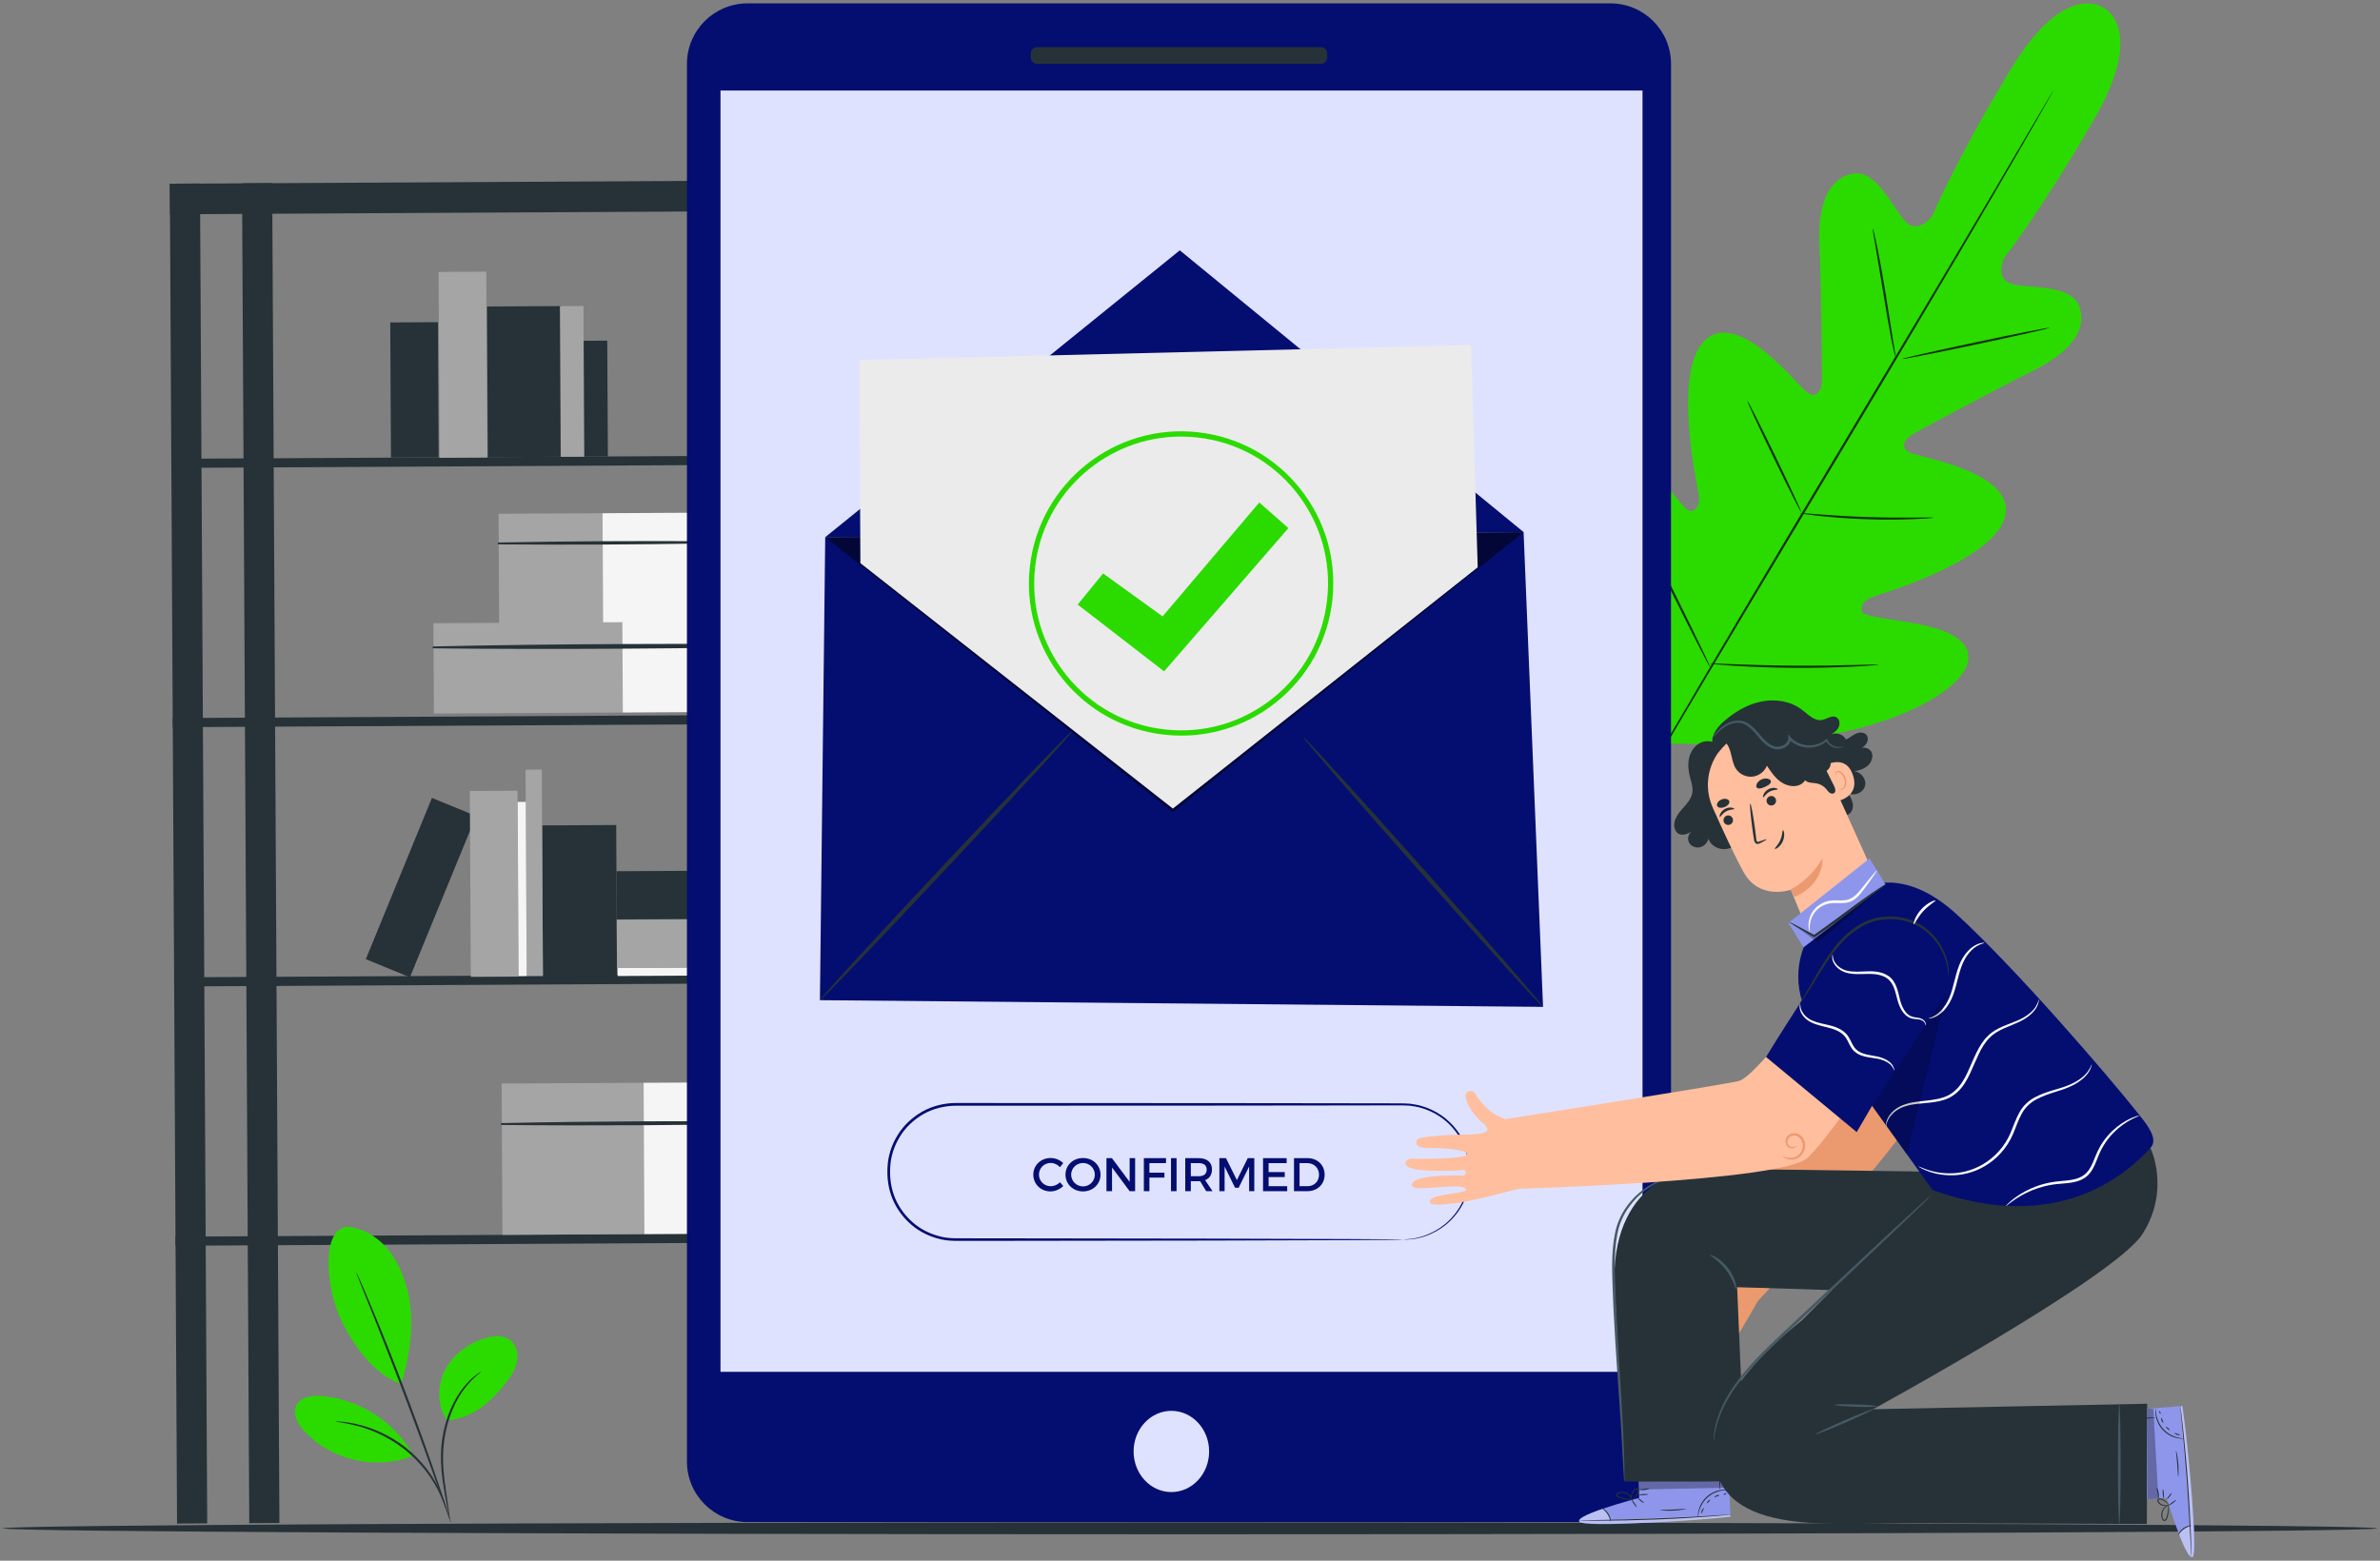<svg width="401" height="263" viewBox="0 0 401 263" fill="none" xmlns="http://www.w3.org/2000/svg">
<rect x="0" y="0" width="401" height="263" fill="#808080" stroke="none"/>
<path d="M354.401 1.313C354.401 1.313 347.996 -3.612 338.653 11.882C329.311 27.376 325.544 36.428 325.544 36.428C325.544 36.428 323.138 39.642 320.981 37.275C318.824 34.908 316.101 28.435 312.087 29.279C307.924 30.154 306.256 34.611 306.556 41.357C306.857 48.102 306.972 62.905 306.978 64.244C306.983 65.558 306.097 67.43 304.369 66.053C302.642 64.676 293.02 52.29 287.416 57.208C281.812 62.124 285.737 80.779 286.127 82.826C286.517 84.874 286.063 85.704 285.073 86.133C284.082 86.562 281.241 82.094 278.361 78.684C275.48 75.273 271.542 71.823 268.546 74.931C265.55 78.039 263.689 91.693 275.153 114.905L281.169 125.312L293.242 125.503C319.105 124.338 330.164 116.115 331.439 111.991C332.715 107.867 327.792 106.084 323.415 105.207C319.037 104.331 313.753 104 313.65 102.925C313.548 101.85 314.056 101.052 316.037 100.405C318.018 99.758 336.25 94.189 337.851 86.908C339.452 79.627 323.961 77.18 321.92 76.332C319.88 75.483 321.092 73.803 322.245 73.173C323.42 72.532 336.44 65.487 342.493 62.493C348.545 59.501 351.643 55.887 350.4 51.82C349.201 47.897 342.218 48.637 339.103 47.891C335.989 47.145 337.642 43.485 337.642 43.485C337.642 43.485 343.751 35.817 352.81 20.156C361.869 4.495 354.262 1.218 354.262 1.218" fill="#2BDB00"/>
<path d="M346.009 15.175C346.009 15.175 345.956 15.292 345.836 15.512C345.707 15.744 345.527 16.067 345.294 16.484C344.803 17.349 344.093 18.6 343.181 20.205C341.342 23.433 338.647 28.086 335.296 33.822C328.598 45.298 319.212 61.073 308.79 78.461C298.364 95.855 288.942 111.609 282.187 123.049C278.821 128.763 276.094 133.392 274.2 136.605C273.263 138.194 272.531 139.434 272.026 140.289C271.781 140.698 271.59 141.015 271.453 141.243C271.322 141.457 271.246 141.561 271.246 141.561C271.246 141.561 271.299 141.443 271.419 141.223C271.548 140.991 271.729 140.668 271.961 140.251C272.452 139.387 273.163 138.137 274.075 136.532C275.914 133.304 278.608 128.652 281.959 122.915C288.658 111.439 298.045 95.663 308.471 78.269C318.893 60.88 328.314 45.129 335.07 33.688C338.436 27.974 341.162 23.346 343.057 20.131C343.995 18.541 344.726 17.303 345.232 16.446C345.477 16.037 345.668 15.72 345.805 15.493C345.933 15.279 346.009 15.175 346.009 15.175Z" fill="#0F3207"/>
<path d="M315.531 38.487C315.557 38.482 315.642 38.78 315.775 39.322C315.911 39.865 316.084 40.654 316.289 41.631C316.696 43.588 317.188 46.303 317.678 49.309C318.149 52.276 318.575 54.959 318.902 57.01C319.054 57.935 319.183 58.714 319.287 59.341C319.38 59.89 319.42 60.198 319.395 60.203C319.37 60.208 319.282 59.912 319.144 59.37C319.009 58.827 318.835 58.037 318.641 57.057C318.254 55.096 317.797 52.376 317.308 49.37C316.816 46.408 316.37 43.729 316.03 41.68C315.872 40.757 315.739 39.977 315.632 39.351C315.544 38.8 315.506 38.493 315.531 38.487Z" fill="#0F3207"/>
<path d="M320.482 60.496C320.461 60.395 326.015 59.133 332.886 57.678C339.759 56.223 345.348 55.126 345.369 55.226C345.39 55.327 339.837 56.589 332.964 58.044C326.092 59.498 320.504 60.596 320.482 60.496Z" fill="#0F3207"/>
<path d="M303.272 86.481C303.274 86.456 303.59 86.464 304.16 86.503C304.805 86.552 305.61 86.612 306.566 86.683C308.596 86.833 311.403 87.026 314.506 87.127C317.611 87.235 320.423 87.235 322.459 87.218C323.418 87.211 324.225 87.206 324.871 87.2C325.441 87.2 325.758 87.211 325.759 87.237C325.76 87.262 325.446 87.3 324.878 87.345C324.309 87.39 323.485 87.442 322.466 87.481C320.428 87.565 317.607 87.608 314.494 87.5C311.382 87.399 308.571 87.162 306.542 86.946C305.528 86.834 304.709 86.733 304.145 86.647C303.579 86.564 303.269 86.506 303.272 86.481Z" fill="#0F3207"/>
<path d="M294.41 67.56C294.433 67.549 294.582 67.801 294.831 68.265C295.109 68.804 295.452 69.466 295.856 70.246C296.707 71.927 297.858 74.258 299.11 76.844C300.362 79.43 301.476 81.782 302.265 83.491C302.627 84.292 302.933 84.971 303.183 85.524C303.393 86.007 303.497 86.281 303.474 86.292C303.451 86.303 303.302 86.052 303.053 85.588C302.774 85.049 302.431 84.387 302.028 83.607C301.177 81.927 300.025 79.594 298.773 77.007C297.522 74.421 296.408 72.07 295.618 70.361C295.256 69.559 294.949 68.88 294.699 68.327C294.491 67.844 294.386 67.571 294.41 67.56Z" fill="#0F3207"/>
<path d="M276.303 88.569C276.326 88.558 276.514 88.881 276.833 89.476C277.178 90.136 277.622 90.988 278.156 92.01C279.258 94.157 280.758 97.135 282.393 100.434C284.029 103.734 285.491 106.731 286.533 108.908C287.024 109.952 287.433 110.821 287.749 111.496C288.029 112.11 288.172 112.455 288.149 112.467C288.126 112.478 287.939 112.155 287.619 111.56C287.275 110.9 286.83 110.048 286.296 109.026C285.194 106.878 283.695 103.901 282.058 100.6C280.423 97.301 278.961 94.305 277.919 92.128C277.429 91.084 277.02 90.215 276.703 89.54C276.424 88.926 276.28 88.581 276.303 88.569Z" fill="#0F3207"/>
<path d="M288.025 111.815C288.027 111.79 288.427 111.791 289.15 111.815C289.939 111.846 290.969 111.886 292.209 111.934C294.791 112.031 298.358 112.151 302.299 112.173C306.242 112.201 309.81 112.132 312.393 112.064C313.634 112.032 314.663 112.005 315.452 111.986C316.175 111.97 316.575 111.974 316.577 111.999C316.579 112.025 316.18 112.071 315.46 112.131C314.739 112.191 313.695 112.262 312.403 112.328C309.82 112.463 306.245 112.574 302.295 112.547C298.347 112.526 294.776 112.363 292.194 112.198C290.904 112.112 289.86 112.033 289.141 111.961C288.421 111.891 288.024 111.841 288.025 111.815Z" fill="#0F3207"/>
<path d="M33.693 30.93L28.613 30.957L29.832 256.747L34.912 256.719L33.693 30.93Z" fill="#263238"/>
<path d="M45.857 30.864L40.777 30.891L41.997 256.681L47.076 256.654L45.857 30.864Z" fill="#263238"/>
<path d="M152.135 30.29L147.056 30.318L148.275 256.107L153.354 256.08L152.135 30.29Z" fill="#263238"/>
<path d="M164.288 30.24L159.209 30.267L160.406 256.057L165.485 256.03L164.288 30.24Z" fill="#263238"/>
<path d="M164.299 30.224L28.613 30.957L28.641 36.11L164.327 35.377L164.299 30.224Z" fill="#263238"/>
<path d="M164.55 76.581L28.864 77.313L28.873 78.852L164.558 78.119L164.55 76.581Z" fill="#263238"/>
<path d="M164.786 120.273L29.101 121.006L29.109 122.545L164.795 121.813L164.786 120.273Z" fill="#263238"/>
<path d="M165.023 163.966L29.337 164.699L29.345 166.238L165.031 165.505L165.023 163.966Z" fill="#263238"/>
<path d="M165.257 207.659L29.571 208.392L29.58 209.93L165.265 209.197L165.257 207.659Z" fill="#263238"/>
<path d="M108.555 182.467L84.519 182.597L84.656 208.094L108.692 207.965L108.555 182.467Z" fill="#A5A5A5"/>
<path d="M132.478 182.338L108.441 182.468L108.579 207.966L132.616 207.836L132.478 182.338Z" fill="#F5F5F5"/>
<path d="M84.542 189.579C100.513 189.737 116.531 189.604 132.501 189.349C132.741 189.345 132.74 188.976 132.499 188.974C116.528 188.89 100.508 188.929 84.541 189.258C84.333 189.263 84.335 189.578 84.542 189.579Z" fill="#263238"/>
<path d="M101.606 86.485L84.001 86.58L84.102 105.255L101.707 105.16L101.606 86.485Z" fill="#A5A5A5"/>
<path d="M119.126 86.39L101.521 86.485L101.622 105.16L119.227 105.065L119.126 86.39Z" fill="#F5F5F5"/>
<path d="M84.018 91.739C95.718 91.835 107.445 91.767 119.144 91.577C119.384 91.574 119.383 91.204 119.142 91.203C107.443 91.139 95.714 91.196 84.016 91.418C83.81 91.422 83.811 91.737 84.018 91.739Z" fill="#263238"/>
<path d="M105.012 104.848L73.026 105.021L73.109 120.24L105.094 120.068L105.012 104.848Z" fill="#A5A5A5"/>
<path d="M136.844 104.676L104.858 104.849L104.941 120.068L136.926 119.896L136.844 104.676Z" fill="#F5F5F5"/>
<path d="M73.039 109.255C94.287 109.495 115.61 109.279 136.857 108.939C137.098 108.936 137.097 108.566 136.856 108.565C115.605 108.453 94.282 108.465 73.037 108.934C72.831 108.938 72.833 109.252 73.039 109.255Z" fill="#263238"/>
<path d="M81.929 45.78L73.894 45.823L74.064 77.15L82.098 77.107L81.929 45.78Z" fill="#A5A5A5"/>
<path d="M73.784 54.293L65.75 54.337L65.873 77.114L73.907 77.07L73.784 54.293Z" fill="#263238"/>
<path d="M94.542 51.581L82.059 51.648L82.196 77.036L94.679 76.968L94.542 51.581Z" fill="#263238"/>
<path d="M98.305 51.571L94.339 51.592L94.473 76.98L98.439 76.959L98.305 51.571Z" fill="#A5A5A5"/>
<path d="M102.314 57.407L98.349 57.428L98.454 76.949L102.42 76.928L102.314 57.407Z" fill="#263238"/>
<path d="M80.21 137.511L72.776 134.462L61.633 161.637L69.066 164.685L80.21 137.511Z" fill="#263238"/>
<path d="M87.19 133.248L79.156 133.291L79.325 164.619L87.36 164.575L87.19 133.248Z" fill="#A5A5A5"/>
<path d="M103.822 139.028L91.339 139.095L91.476 164.483L103.959 164.415L103.822 139.028Z" fill="#263238"/>
<path d="M91.284 129.691L88.553 129.706L88.741 164.499L91.472 164.484L91.284 129.691Z" fill="#A5A5A5"/>
<path d="M88.583 135.127L87.218 135.134L87.376 164.506L88.742 164.498L88.583 135.127Z" fill="#F5F5F5"/>
<path d="M104.067 163.112L104.074 164.478L133.446 164.319L133.439 162.954L104.067 163.112Z" fill="#F5F5F5"/>
<path d="M135.925 154.825L103.908 154.998L103.952 163.12L135.969 162.947L135.925 154.825Z" fill="#A5A5A5"/>
<path d="M129.574 146.677L103.863 146.815L103.907 154.937L129.618 154.798L129.574 146.677Z" fill="#263238"/>
<path d="M400.5 257.554C400.5 258.108 310.95 258.554 200.509 258.554C90.031 258.554 0.5 258.104 0.5 257.554C0.5 257.004 90.031 256.554 200.509 256.554C310.95 256.55 400.5 257 400.5 257.554Z" fill="#263238"/>
<path d="M271.341 256.494H125.947C120.311 256.494 115.741 251.925 115.741 246.289V10.774C115.741 5.137 120.311 0.569 125.947 0.569H271.342C276.978 0.569 281.547 5.138 281.547 10.774V246.289C281.547 251.925 276.978 256.494 271.341 256.494Z" fill="#040E70"/>
<path d="M203.723 244.595C203.723 248.374 200.875 251.438 197.36 251.438C193.847 251.438 190.998 248.374 190.998 244.595C190.998 240.815 193.846 237.752 197.36 237.752C200.874 237.752 203.723 240.815 203.723 244.595Z" fill="#DFE2FF"/>
<path d="M222.538 10.767H174.747C174.155 10.767 173.674 10.287 173.674 9.694V9.014C173.674 8.421 174.155 7.94 174.747 7.94H222.538C223.131 7.94 223.612 8.421 223.612 9.014V9.694C223.612 10.286 223.131 10.767 222.538 10.767Z" fill="#263238"/>
<path d="M276.742 15.255H121.394V231.176H276.742V15.255Z" fill="#DFE2FF"/>
<path d="M236.408 208.893C236.408 208.893 236.603 208.868 236.98 208.841C237.36 208.835 237.916 208.75 238.641 208.623C239.354 208.446 240.243 208.217 241.206 207.731C242.172 207.267 243.235 206.592 244.22 205.603C245.207 204.624 246.137 203.341 246.744 201.756C247.365 200.18 247.638 198.322 247.463 196.347C247.276 194.391 246.555 192.318 245.169 190.559C243.81 188.791 241.793 187.35 239.403 186.688C238.808 186.511 238.189 186.418 237.562 186.331C236.93 186.295 236.292 186.261 235.63 186.275C234.315 186.277 232.972 186.279 231.6 186.282C228.858 186.286 226.005 186.29 223.052 186.295C217.144 186.302 210.832 186.309 204.19 186.316C190.905 186.321 176.301 186.328 160.971 186.334C159.094 186.353 157.231 186.823 155.611 187.728C154.008 188.651 152.603 189.931 151.651 191.496C150.679 193.043 150.091 194.819 149.996 196.62C149.871 198.429 150.124 200.232 150.798 201.875C151.48 203.511 152.563 204.951 153.882 206.082C155.211 207.206 156.801 207.979 158.456 208.374C160.109 208.802 161.837 208.643 163.542 208.675C165.243 208.677 166.925 208.678 168.585 208.68C181.869 208.698 193.831 208.715 203.884 208.729C213.92 208.76 222.046 208.785 227.681 208.802C230.478 208.821 232.656 208.836 234.152 208.846C234.88 208.855 235.439 208.863 235.834 208.869C236.215 208.877 236.408 208.893 236.408 208.893C236.408 208.893 236.214 208.909 235.835 208.917C235.44 208.923 234.881 208.931 234.152 208.94C232.656 208.95 230.481 208.965 227.682 208.984C222.048 209.001 213.921 209.026 203.885 209.057C193.832 209.071 181.869 209.088 168.586 209.106C166.925 209.108 165.244 209.109 163.543 209.111C162.692 209.112 161.838 209.112 160.977 209.113C160.541 209.087 160.099 209.082 159.661 209.034C159.228 208.954 158.782 208.931 158.356 208.804C156.634 208.396 154.978 207.593 153.594 206.425C152.22 205.251 151.093 203.753 150.38 202.05C149.676 200.345 149.413 198.449 149.541 196.593C149.639 194.718 150.251 192.867 151.262 191.254C152.254 189.624 153.714 188.288 155.385 187.328C157.072 186.384 159.016 185.894 160.969 185.874C176.299 185.88 190.903 185.887 204.189 185.892C210.83 185.899 217.142 185.907 223.05 185.913C226.003 185.918 228.857 185.922 231.599 185.926C232.97 185.929 234.313 185.931 235.628 185.933C236.282 185.922 236.943 185.958 237.594 186C238.241 186.091 238.877 186.191 239.49 186.374C241.949 187.066 244.013 188.558 245.399 190.38C246.813 192.191 247.54 194.322 247.717 196.324C247.883 198.33 247.591 200.236 246.946 201.837C246.314 203.447 245.356 204.745 244.344 205.73C243.334 206.726 242.247 207.397 241.263 207.854C240.283 208.334 239.381 208.551 238.659 208.715C237.924 208.829 237.364 208.898 236.982 208.889C236.603 208.9 236.408 208.893 236.408 208.893Z" fill="#040E70"/>
<path d="M179.142 196.003L178.593 196.687C178.186 196.249 177.606 195.978 177.041 195.978C175.927 195.978 175.052 196.838 175.052 197.935C175.052 199.033 175.927 199.9 177.041 199.9C177.598 199.9 178.17 199.646 178.593 199.24L179.15 199.861C178.584 200.417 177.781 200.775 176.994 200.775C175.363 200.775 174.099 199.542 174.099 197.943C174.099 196.361 175.379 195.143 177.026 195.143C177.813 195.144 178.601 195.47 179.142 196.003Z" fill="#040E70"/>
<path d="M185.425 197.951C185.425 199.543 184.136 200.775 182.474 200.775C180.811 200.775 179.521 199.542 179.521 197.951C179.521 196.352 180.811 195.143 182.474 195.143C184.136 195.144 185.425 196.361 185.425 197.951ZM180.477 197.951C180.477 199.057 181.391 199.932 182.481 199.932C183.57 199.932 184.461 199.057 184.461 197.951C184.461 196.846 183.57 195.986 182.481 195.986C181.383 195.987 180.477 196.846 180.477 197.951Z" fill="#040E70"/>
<path d="M190.331 200.736L187.364 196.742V200.736H186.425V195.168H187.347L190.331 199.169V195.168H191.254V200.736H190.331Z" fill="#040E70"/>
<path d="M193.662 196.011V197.617H196.192V198.452H193.662V200.736H192.723V195.167H196.462L196.454 196.01H193.662V196.011Z" fill="#040E70"/>
<path d="M197.297 200.736V195.168H198.236V200.736H197.297Z" fill="#040E70"/>
<path d="M202.213 199.05C202.134 199.058 202.047 199.058 201.959 199.058H200.639V200.736H199.699V195.168H201.959C203.382 195.168 204.202 195.86 204.202 197.068C204.202 197.96 203.789 198.588 203.048 198.875L204.298 200.736H203.231L202.213 199.05ZM201.959 198.214C202.819 198.214 203.311 197.849 203.311 197.092C203.311 196.361 202.818 196.01 201.959 196.01H200.639V198.214H201.959V198.214Z" fill="#040E70"/>
<path d="M210.467 200.736L210.459 196.576L208.702 200.156H208.089L206.331 196.576V200.736H205.448V195.168H206.563L208.4 198.867L210.23 195.168H211.335V200.736H210.467Z" fill="#040E70"/>
<path d="M213.744 196.011V197.514H216.465V198.358H213.744V199.893H216.878V200.736H212.806V195.167H216.784V196.01H213.744V196.011Z" fill="#040E70"/>
<path d="M220.304 195.168C221.975 195.168 223.184 196.337 223.184 197.951C223.184 199.558 221.967 200.736 220.28 200.736H218.021V195.167H220.304V195.168ZM218.96 199.893H220.329C221.41 199.893 222.237 199.09 222.237 197.96C222.237 196.822 221.386 196.011 220.288 196.011H218.96V199.893Z" fill="#040E70"/>
<path d="M139.039 90.532L256.706 89.677L259.985 169.676L138.146 168.547L139.039 90.532Z" fill="#040E70"/>
<path d="M139.042 90.532L198.78 42.194L256.709 89.677" fill="#040E70"/>
<g opacity="0.3">
<path d="M139.042 90.532L198.78 42.194L256.709 89.677" fill="#040E70"/>
</g>
<path d="M138.146 168.547C138 168.409 147.419 158.124 159.184 145.577C170.953 133.026 180.608 122.966 180.755 123.104C180.902 123.242 171.484 133.525 159.715 146.075C147.951 158.622 138.294 168.685 138.146 168.547Z" fill="#263238"/>
<path d="M259.985 169.676C259.835 169.809 250.661 159.732 239.498 147.17C228.33 134.604 219.402 124.312 219.553 124.179C219.703 124.045 228.875 134.121 240.042 146.686C251.206 159.249 260.136 169.543 259.985 169.676Z" fill="#263238"/>
<g opacity="0.5">
<path d="M256.709 89.677L197.623 136.878L139.042 90.532" fill="black"/>
</g>
<path d="M144.964 94.903L144.793 60.674L247.85 58.153L248.975 95.602L197.613 136.261L144.964 94.903Z" fill="#EBEBEB"/>
<path d="M199.052 123.964C198.078 123.964 197.097 123.908 196.115 123.797C189.31 123.026 183.212 119.652 178.947 114.294C174.681 108.938 172.756 102.24 173.527 95.436C175.118 81.389 187.842 71.252 201.888 72.848C208.692 73.619 214.79 76.993 219.056 82.35C223.322 87.707 225.247 94.404 224.476 101.209C223.706 108.013 220.331 114.11 214.973 118.377C210.39 122.027 204.826 123.964 199.052 123.964ZM198.984 73.567C186.571 73.567 175.836 82.916 174.405 95.536C173.661 102.106 175.519 108.572 179.639 113.745C183.758 118.916 189.644 122.175 196.214 122.919C202.783 123.668 209.251 121.805 214.424 117.686C219.595 113.567 222.854 107.681 223.598 101.11C224.343 94.54 222.484 88.073 218.365 82.901C214.246 77.729 208.359 74.471 201.788 73.727C200.847 73.62 199.91 73.567 198.984 73.567Z" fill="#2BDB00"/>
<path d="M181.576 101.883L185.86 96.632L195.883 103.873L212.171 84.676L217.081 88.994L196.134 113.136L181.576 101.883Z" fill="#2BDB00"/>
<path d="M309.918 136.582C310.003 137.242 310.907 137.551 311.479 137.214C312.052 136.878 312.27 136.127 312.174 135.47C312.078 134.812 311.728 134.224 311.386 133.654C312.417 134.236 313.919 133.605 314.226 132.463C314.533 131.319 313.549 130.021 312.365 130.008C313.193 129.837 314.041 129.597 314.679 129.043C315.317 128.488 315.684 127.541 315.337 126.77C314.989 126 313.787 125.703 313.26 126.364C313.696 126.078 314.146 125.782 314.434 125.347C314.722 124.912 314.809 124.299 314.499 123.879C314.14 123.394 313.406 123.356 312.842 123.573C312.278 123.791 311.813 124.201 311.283 124.491C310.022 125.18 308.385 125.118 307.18 124.335L303.881 127.062L309.918 136.582Z" fill="#263238"/>
<path d="M292.299 121.627C290.464 122.194 289.05 123.929 288.865 125.839C288.797 126.538 288.899 127.296 289.356 127.83C289.903 128.47 290.854 128.645 291.677 128.464C292.501 128.283 293.223 127.802 293.902 127.303C294.858 126.6 295.842 125.719 295.98 124.539C296.115 123.382 295.317 122.238 294.248 121.778C293.179 121.316 291.915 121.464 290.865 121.969" fill="#263238"/>
<path d="M295.164 137.946C294.822 139.101 294.414 140.258 293.702 141.23C292.99 142.201 291.925 142.971 290.726 143.081C289.527 143.19 288.229 142.506 287.858 141.361C287.658 142.047 287.091 142.63 286.393 142.781C285.695 142.932 284.901 142.603 284.573 141.969C284.245 141.336 284.468 140.452 285.091 140.103C284.382 140.502 283.501 140.905 282.799 140.493C282.495 140.313 282.285 140.001 282.177 139.665C281.82 138.556 282.511 137.391 283.273 136.509C284.036 135.627 284.944 134.757 285.135 133.606C285.288 132.683 284.943 131.761 284.716 130.854C284.464 129.841 284.358 128.772 284.588 127.754C284.819 126.736 285.42 125.773 286.329 125.261C287.238 124.749 288.465 124.765 289.27 125.429L289.42 126.934L295.164 137.946Z" fill="#263238"/>
<path d="M308.901 155.457C308.901 155.457 310.965 177.239 309.232 180.077C307.499 182.914 286.294 212.562 286.294 212.562L286.343 212.598C285.932 212.767 285.493 212.941 284.996 213.123C284.258 213.39 283.479 213.524 282.694 213.53C281.742 213.537 280.477 213.495 279.792 213.256C278.944 212.961 278.178 213.851 278.641 214.521C279.104 215.193 281.422 216.062 284.299 215.781C287.177 215.501 283.942 218.7 282.785 219.888C281.627 221.075 278.217 224.915 278.3 225.56C278.422 226.505 279.458 226.55 280.586 225.337C281.729 224.11 285.355 220.728 285.953 221.37C286.541 222.001 280.564 227.964 280.564 227.964C280.564 227.964 279.081 229.031 279.746 229.796C280.947 231.176 286.833 224.369 287.377 223.708C287.755 223.248 288.43 223.922 287.997 224.394C287.551 224.88 281.897 230.202 283.106 231.617C284.033 232.703 288 226.065 289.786 225.612C291.573 225.16 286.266 230.341 287.195 231.343C287.541 231.715 287.851 231.945 290.468 228.53C291.937 226.613 294.317 222.55 296.169 219.266C298.955 216.254 326.387 186.46 326.597 180.898C326.819 175.036 327.869 155.212 327.869 155.212L308.901 155.457Z" fill="#EB996E"/>
<path d="M276.178 252.411L275.927 244.324L291.071 243.758L291.563 255.584L290.626 255.679C286.457 256.067 269.396 257.359 266.571 256.617C263.42 255.79 276.178 252.411 276.178 252.411Z" fill="#8E96EB"/>
<g opacity="0.4">
<path d="M269.952 254.286C269.952 254.286 265.491 255.755 266.081 256.477C266.671 257.199 283.961 256.542 291.562 255.585L291.525 255.247L271.365 256.186C271.365 256.186 270.834 254.29 269.952 254.286Z" fill="white"/>
</g>
<path d="M291.765 255.229C291.765 255.236 291.676 255.249 291.506 255.267C291.282 255.29 291.037 255.313 290.76 255.341C290.014 255.402 289.095 255.476 288.012 255.563C285.691 255.736 282.48 255.93 278.931 256.068C275.38 256.205 272.164 256.259 269.836 256.268C268.749 256.264 267.829 256.261 267.079 256.258C266.801 256.252 266.555 256.247 266.33 256.242C266.158 256.237 266.068 256.231 266.068 256.224C266.068 256.218 266.158 256.211 266.329 256.205C266.554 256.199 266.8 256.194 267.078 256.186C267.827 256.173 268.748 256.157 269.834 256.138C272.16 256.096 275.374 256.022 278.923 255.885C282.47 255.747 285.68 255.573 288.002 255.434C289.087 255.37 290.006 255.314 290.753 255.27C291.031 255.255 291.277 255.243 291.502 255.231C291.674 255.223 291.764 255.222 291.765 255.229Z" fill="#263238"/>
<path d="M271.379 256.421C271.323 256.429 271.255 255.774 270.815 255.126C270.386 254.47 269.807 254.156 269.837 254.108C269.846 254.062 270.506 254.323 270.968 255.024C271.437 255.721 271.425 256.429 271.379 256.421Z" fill="#263238"/>
<path d="M275.762 253.983C275.721 254.013 275.497 253.76 275.263 253.421C275.029 253.081 274.873 252.783 274.915 252.753C274.956 252.724 275.18 252.977 275.414 253.316C275.647 253.657 275.804 253.955 275.762 253.983Z" fill="#263238"/>
<path d="M276.961 253.289C276.929 253.328 276.684 253.178 276.414 252.953C276.145 252.729 275.952 252.515 275.984 252.476C276.017 252.437 276.261 252.587 276.532 252.812C276.801 253.036 276.994 253.25 276.961 253.289Z" fill="#263238"/>
<path d="M277.681 251.83C277.684 251.88 277.331 251.94 276.895 251.961C276.458 251.982 276.102 251.958 276.1 251.908C276.097 251.857 276.45 251.799 276.886 251.777C277.323 251.756 277.679 251.78 277.681 251.83Z" fill="#263238"/>
<path d="M277.913 250.812C277.931 250.856 277.552 251.045 277.041 251.102C276.529 251.162 276.117 251.063 276.125 251.015C276.131 250.962 276.533 250.976 277.019 250.92C277.506 250.866 277.894 250.763 277.913 250.812Z" fill="#263238"/>
<path d="M275.192 252.683C275.194 252.703 274.822 252.763 274.219 252.714C273.917 252.689 273.56 252.632 273.174 252.525C272.982 252.465 272.782 252.421 272.572 252.303C272.473 252.242 272.362 252.156 272.319 252.009C272.273 251.865 272.344 251.698 272.451 251.615C273.363 251.098 274.314 251.586 274.678 252.054C274.878 252.292 274.973 252.527 275.02 252.691C275.065 252.856 275.066 252.951 275.056 252.952C275.022 252.966 274.975 252.571 274.581 252.139C274.387 251.927 274.097 251.725 273.729 251.63C273.382 251.542 272.891 251.532 272.572 251.753C272.422 251.873 272.489 252.053 272.665 252.149C272.83 252.246 273.039 252.301 273.221 252.362C273.594 252.475 273.94 252.544 274.233 252.585C274.82 252.666 275.191 252.653 275.192 252.683Z" fill="#263238"/>
<path d="M274.948 252.74C274.935 252.752 274.782 252.509 274.81 252.069C274.826 251.853 274.895 251.595 275.049 251.348C275.212 251.125 275.422 250.819 275.84 250.821C276.068 250.841 276.187 251.094 276.158 251.259C276.146 251.431 276.076 251.58 276.008 251.7C275.873 251.948 275.717 252.152 275.571 252.306C275.277 252.616 275.041 252.739 275.029 252.722C275.012 252.699 275.217 252.54 275.473 252.222C275.6 252.062 275.738 251.862 275.858 251.622C275.984 251.412 276.061 251.039 275.816 251.004C275.571 250.99 275.331 251.242 275.19 251.441C275.045 251.658 274.969 251.888 274.939 252.085C274.88 252.483 274.981 252.731 274.948 252.74Z" fill="#263238"/>
<path d="M291.294 251.098C291.292 251.132 290.858 251.073 290.177 251.18C289.502 251.281 288.569 251.595 287.774 252.278C286.98 252.963 286.531 253.839 286.33 254.492C286.124 255.15 286.118 255.586 286.084 255.584C286.072 255.584 286.063 255.475 286.071 255.278C286.079 255.082 286.116 254.797 286.206 254.455C286.379 253.776 286.825 252.853 287.654 252.139C288.483 251.426 289.461 251.121 290.159 251.051C290.511 251.013 290.797 251.019 290.992 251.04C291.189 251.061 291.295 251.086 291.294 251.098Z" fill="#263238"/>
<path d="M289.488 244.855C289.538 244.853 289.65 246.243 289.737 247.961C289.824 249.678 289.853 251.073 289.803 251.075C289.753 251.078 289.64 249.688 289.554 247.97C289.466 246.252 289.437 244.858 289.488 244.855Z" fill="#263238"/>
<path d="M284.101 254.267C284.109 254.314 283.129 254.514 281.899 254.57C280.669 254.63 279.674 254.525 279.678 254.477C279.68 254.424 280.672 254.447 281.89 254.386C283.109 254.331 284.093 254.214 284.101 254.267Z" fill="#263238"/>
<path d="M287.071 254.15C287.109 254.186 286.997 254.363 286.905 254.594C286.81 254.824 286.766 255.028 286.713 255.027C286.663 255.029 286.625 254.791 286.735 254.525C286.843 254.258 287.036 254.114 287.071 254.15Z" fill="#263238"/>
<path d="M288.136 252.715C288.173 252.75 288.081 252.911 287.931 253.076C287.78 253.24 287.627 253.346 287.59 253.312C287.553 253.277 287.644 253.117 287.795 252.951C287.946 252.787 288.098 252.681 288.136 252.715Z" fill="#263238"/>
<path d="M289.711 252.019C289.702 252.071 289.501 252.077 289.282 252.163C289.06 252.244 288.906 252.374 288.865 252.342C288.824 252.315 288.943 252.095 289.216 251.992C289.488 251.887 289.724 251.971 289.711 252.019Z" fill="#263238"/>
<path d="M290.846 251.675C290.866 251.722 290.782 251.803 290.658 251.857C290.535 251.91 290.418 251.916 290.398 251.869C290.377 251.822 290.461 251.742 290.585 251.688C290.709 251.635 290.825 251.629 290.846 251.675Z" fill="#263238"/>
<g opacity="0.3">
<path d="M291.261 250.693L276.124 251.015L276.078 249.191L291.345 249.73L291.261 250.693Z" fill="black"/>
</g>
<path d="M333.199 197.556L285.32 196.901C285.32 196.901 271.99 198.176 271.99 215.491L273.68 249.665H294.077L292.685 216.916C293.83 216.93 309.276 217.43 309.276 217.43L333.199 197.556Z" fill="#263238"/>
<path d="M273.678 249.665C273.662 249.665 273.64 249.462 273.614 249.074C273.589 248.638 273.557 248.075 273.518 247.376C273.43 245.848 273.308 243.729 273.159 241.135C272.845 235.866 272.247 228.596 271.851 220.543C271.709 216.522 271.403 212.667 271.882 209.159C272.012 208.286 272.158 207.444 272.408 206.632C272.662 205.827 273.001 205.081 273.382 204.391C274.17 203.024 275.148 201.905 276.16 201.034C277.172 200.16 278.218 199.539 279.164 199.068C280.129 198.632 280.988 198.328 281.707 198.144C282.061 198.059 282.38 197.982 282.666 197.913C282.935 197.872 283.172 197.835 283.379 197.804C283.765 197.747 283.968 197.726 283.97 197.741C283.973 197.756 283.774 197.809 283.396 197.895C283.193 197.939 282.96 197.989 282.696 198.047C282.416 198.127 282.103 198.216 281.757 198.316C281.052 198.524 280.214 198.85 279.277 199.299C278.359 199.783 277.348 200.41 276.373 201.278C275.401 202.143 274.465 203.244 273.715 204.578C273.352 205.25 273.031 205.975 272.794 206.75C272.562 207.521 272.421 208.363 272.301 209.216C271.852 212.651 272.165 216.502 272.309 220.521C272.704 228.563 273.251 235.839 273.481 241.117C273.608 243.755 273.667 245.892 273.695 247.369C273.699 248.07 273.702 248.635 273.704 249.07C273.703 249.46 273.694 249.664 273.678 249.665Z" fill="#455A64"/>
<path d="M365.06 252.426L356.988 252.961L355.889 237.847L367.69 236.939L367.818 237.872C368.353 242.026 370.244 259.03 369.602 261.88C368.886 265.057 365.06 252.426 365.06 252.426Z" fill="#8E96EB"/>
<g opacity="0.4">
<path d="M367.151 258.581C367.151 258.581 368.777 262.988 369.476 262.372C370.177 261.757 368.912 244.501 367.687 236.938L367.351 236.986L368.998 257.102C368.998 257.102 367.123 257.698 367.151 258.581Z" fill="white"/>
</g>
<path d="M367.327 236.751C367.333 236.75 367.349 236.839 367.374 237.009C367.404 237.231 367.437 237.476 367.474 237.752C367.56 238.496 367.667 239.41 367.794 240.49C368.047 242.804 368.355 246.006 368.618 249.548C368.88 253.091 369.047 256.303 369.138 258.63C369.172 259.716 369.201 260.637 369.225 261.385C369.229 261.663 369.233 261.909 369.236 262.134C369.237 262.306 369.233 262.396 369.227 262.396C369.221 262.396 369.211 262.307 369.199 262.136C369.184 261.912 369.17 261.665 369.154 261.388C369.114 260.64 369.065 259.72 369.008 258.636C368.884 256.312 368.697 253.103 368.435 249.562C368.172 246.021 367.885 242.819 367.665 240.503C367.561 239.422 367.474 238.505 367.403 237.76C367.378 237.482 367.357 237.237 367.338 237.013C367.325 236.842 367.321 236.751 367.327 236.751Z" fill="#263238"/>
<path d="M369.232 257.081C369.244 257.136 368.591 257.227 367.959 257.69C367.319 258.142 367.025 258.732 366.976 258.704C366.93 258.696 367.167 258.028 367.852 257.541C368.531 257.047 369.24 257.035 369.232 257.081Z" fill="#263238"/>
<path d="M366.646 252.787C366.676 252.828 366.432 253.06 366.101 253.306C365.769 253.551 365.477 253.718 365.446 253.677C365.416 253.636 365.66 253.404 365.99 253.158C366.322 252.913 366.616 252.746 366.646 252.787Z" fill="#263238"/>
<path d="M365.905 251.611C365.945 251.642 365.804 251.892 365.589 252.169C365.374 252.447 365.168 252.647 365.128 252.616C365.088 252.585 365.229 252.335 365.444 252.057C365.659 251.78 365.866 251.58 365.905 251.611Z" fill="#263238"/>
<path d="M364.424 250.942C364.474 250.938 364.545 251.287 364.582 251.723C364.619 252.159 364.608 252.516 364.557 252.519C364.507 252.524 364.436 252.174 364.399 251.738C364.362 251.303 364.373 250.946 364.424 250.942Z" fill="#263238"/>
<path d="M363.397 250.75C363.441 250.73 363.642 251.102 363.717 251.611C363.795 252.121 363.71 252.535 363.663 252.528C363.61 252.524 363.61 252.122 363.535 251.637C363.465 251.154 363.347 250.77 363.397 250.75Z" fill="#263238"/>
<path d="M365.363 253.397C365.383 253.394 365.456 253.763 365.428 254.369C365.414 254.67 365.369 255.03 365.276 255.419C365.222 255.614 365.187 255.815 365.076 256.029C365.018 256.13 364.936 256.243 364.791 256.292C364.649 256.342 364.479 256.277 364.392 256.173C363.844 255.28 364.297 254.312 364.752 253.932C364.984 253.725 365.215 253.62 365.377 253.568C365.54 253.517 365.635 253.513 365.638 253.524C365.653 253.558 365.26 253.618 364.841 254.027C364.636 254.229 364.444 254.526 364.363 254.896C364.286 255.246 364.295 255.737 364.527 256.048C364.652 256.194 364.829 256.12 364.919 255.942C365.01 255.774 365.058 255.563 365.112 255.379C365.212 255.002 365.268 254.654 365.299 254.359C365.359 253.77 365.334 253.399 365.363 253.397Z" fill="#263238"/>
<path d="M365.434 253.645C365.445 253.658 365.207 253.82 364.767 253.807C364.551 253.799 364.291 253.739 364.038 253.594C363.81 253.438 363.497 253.239 363.484 252.821C363.497 252.594 363.745 252.465 363.911 252.489C364.083 252.495 364.235 252.56 364.357 252.623C364.61 252.749 364.819 252.898 364.979 253.038C365.299 253.321 365.43 253.553 365.413 253.565C365.39 253.583 365.224 253.383 364.897 253.139C364.734 253.017 364.528 252.887 364.285 252.775C364.07 252.656 363.695 252.593 363.668 252.839C363.663 253.084 363.923 253.315 364.128 253.449C364.349 253.586 364.582 253.654 364.779 253.677C365.178 253.722 365.424 253.613 365.434 253.645Z" fill="#263238"/>
<path d="M363.212 237.362C363.247 237.363 363.203 237.798 363.333 238.475C363.458 239.146 363.804 240.067 364.516 240.838C365.229 241.608 366.119 242.026 366.779 242.203C367.443 242.386 367.881 242.376 367.879 242.41C367.879 242.422 367.771 242.435 367.574 242.433C367.377 242.432 367.091 242.406 366.747 242.328C366.062 242.18 365.124 241.765 364.381 240.962C363.64 240.159 363.301 239.191 363.205 238.497C363.155 238.147 363.151 237.86 363.165 237.664C363.18 237.468 363.202 237.361 363.212 237.362Z" fill="#263238"/>
<path d="M357.035 239.39C357.031 239.34 358.416 239.179 360.13 239.031C361.844 238.884 363.237 238.805 363.24 238.855C363.245 238.906 361.859 239.067 360.146 239.214C358.432 239.362 357.04 239.44 357.035 239.39Z" fill="#263238"/>
<path d="M366.63 244.437C366.677 244.427 366.911 245.4 367.011 246.626C367.114 247.854 367.044 248.851 366.996 248.849C366.943 248.849 366.931 247.857 366.828 246.641C366.729 245.426 366.577 244.446 366.63 244.437Z" fill="#263238"/>
<path d="M366.413 241.475C366.448 241.436 366.628 241.541 366.862 241.625C367.094 241.712 367.3 241.749 367.301 241.801C367.305 241.85 367.068 241.897 366.798 241.797C366.529 241.699 366.379 241.51 366.413 241.475Z" fill="#263238"/>
<path d="M364.943 240.461C364.976 240.422 365.14 240.509 365.311 240.653C365.48 240.798 365.592 240.946 365.559 240.985C365.526 241.024 365.362 240.937 365.192 240.793C365.022 240.648 364.911 240.499 364.943 240.461Z" fill="#263238"/>
<path d="M364.191 238.91C364.243 238.917 364.256 239.118 364.35 239.334C364.439 239.553 364.574 239.702 364.542 239.744C364.518 239.787 364.293 239.675 364.18 239.406C364.067 239.136 364.143 238.898 364.191 238.91Z" fill="#263238"/>
<path d="M363.808 237.795C363.854 237.773 363.938 237.854 363.996 237.976C364.053 238.098 364.063 238.215 364.018 238.236C363.972 238.258 363.888 238.177 363.83 238.055C363.772 237.933 363.762 237.816 363.808 237.795Z" fill="#263238"/>
<g opacity="0.3">
<path d="M362.808 237.412L363.663 252.529L361.842 252.639V237.362L362.808 237.412Z" fill="black"/>
</g>
<path d="M315.544 237.48L315.554 237.494C315.554 237.494 356.347 215.219 360.97 207.969C365.736 200.494 362.336 193.476 362.336 193.476L328.006 198.057L303.593 222.511C298.271 226.73 288.682 235.535 288.682 244.219C288.682 259.085 307.898 256.656 321.694 256.687C340.556 256.73 361.719 256.817 361.719 256.817L361.772 236.554L315.544 237.48Z" fill="#263238"/>
<path d="M305.856 241.718C305.899 241.818 308.149 240.936 310.881 239.747C313.612 238.558 315.791 237.512 315.747 237.412C315.704 237.313 313.454 238.194 310.722 239.384C307.991 240.573 305.812 241.618 305.856 241.718Z" fill="#455A64"/>
<path d="M309.063 236.751C309.059 236.86 310.657 237.001 312.63 237.065C314.604 237.13 316.207 237.092 316.21 236.984C316.214 236.874 314.617 236.734 312.642 236.67C310.67 236.605 309.066 236.641 309.063 236.751Z" fill="#455A64"/>
<path d="M325.316 201.478C325.326 201.489 325.194 201.635 324.931 201.903C324.631 202.201 324.246 202.582 323.768 203.056C322.702 204.082 321.23 205.499 319.429 207.234C315.698 210.764 310.614 215.575 304.996 220.89C302.181 223.559 299.436 226.044 297.058 228.406C294.691 230.776 292.743 233.099 291.436 235.262C290.094 237.409 289.444 239.376 289.117 240.745C289.044 241.083 288.977 241.389 288.918 241.664C288.882 241.921 288.85 242.147 288.822 242.347C288.766 242.716 288.73 242.91 288.714 242.91C288.698 242.909 288.703 242.712 288.73 242.337C288.746 242.135 288.764 241.905 288.783 241.643C288.82 241.371 288.882 241.059 288.942 240.708C289.218 239.311 289.832 237.293 291.156 235.095C292.447 232.88 294.392 230.509 296.757 228.108C299.134 225.715 301.865 223.226 304.681 220.555C310.334 215.278 315.451 210.502 319.205 206.997C321.048 205.308 322.553 203.926 323.644 202.926C324.146 202.479 324.551 202.118 324.867 201.837C325.151 201.589 325.305 201.466 325.316 201.478Z" fill="#455A64"/>
<path d="M313.062 157.213C309.413 159.183 304.86 157.559 303.281 153.724C302.423 151.64 301.731 149.939 301.731 149.939C301.731 149.939 296.462 151.807 293.779 146.979C292.271 144.267 290.145 139.632 288.571 136.092C287.24 133.098 287.562 129.63 289.423 126.934C293.744 121.479 297.17 122.394 304.039 123.51L305.058 123.676L316.114 148.194C317.62 151.534 316.289 155.472 313.062 157.213Z" fill="#FFBE9D"/>
<path d="M291.942 138.481C292.089 138.063 291.87 137.605 291.452 137.457C291.034 137.31 290.576 137.529 290.429 137.947C290.281 138.365 290.5 138.822 290.918 138.97C291.336 139.118 291.795 138.898 291.942 138.481Z" fill="#263238"/>
<path d="M289.77 137.673C289.892 137.716 290.17 137.091 290.838 136.726C291.501 136.352 292.179 136.445 292.206 136.319C292.222 136.262 292.064 136.15 291.765 136.103C291.471 136.056 291.03 136.094 290.616 136.324C290.201 136.554 289.936 136.908 289.821 137.184C289.702 137.463 289.713 137.655 289.77 137.673Z" fill="#263238"/>
<path d="M297.749 134.54C297.527 134.924 297.658 135.414 298.041 135.636C298.425 135.858 298.915 135.727 299.137 135.344C299.359 134.96 299.228 134.47 298.844 134.248C298.462 134.026 297.971 134.158 297.749 134.54Z" fill="#263238"/>
<path d="M297.084 134.359C297.206 134.402 297.484 133.778 298.152 133.413C298.815 133.038 299.493 133.132 299.52 133.005C299.536 132.948 299.378 132.837 299.079 132.79C298.785 132.742 298.344 132.78 297.93 133.011C297.515 133.24 297.25 133.595 297.135 133.87C297.017 134.149 297.027 134.341 297.084 134.359Z" fill="#263238"/>
<path d="M297.65 141.448C297.626 141.393 297.166 141.533 296.444 141.803C296.258 141.878 296.1 141.913 296.036 141.826C295.948 141.737 295.914 141.513 295.891 141.257C295.825 140.721 295.757 140.179 295.686 139.611C295.372 137.278 295.021 135.401 294.902 135.417C294.784 135.433 294.943 137.336 295.258 139.669C295.34 140.235 295.419 140.776 295.496 141.31C295.541 141.547 295.548 141.849 295.793 142.089C295.92 142.208 296.114 142.238 296.246 142.206C296.381 142.179 296.48 142.126 296.565 142.084C297.256 141.742 297.673 141.503 297.65 141.448Z" fill="#263238"/>
<path d="M301.686 149.873C301.686 149.873 304.892 148.465 307.049 144.653C307.049 144.653 307.44 148.959 302.354 151.139L301.686 149.873Z" fill="#EB996E"/>
<path d="M307.266 129.115C307.348 129.032 311.153 126.771 312.286 130.931C313.265 134.526 309.2 135.145 309.15 135.032C309.1 134.919 307.266 129.115 307.266 129.115Z" fill="#FFBE9D"/>
<path d="M309.882 132.92C309.894 132.903 309.957 132.939 310.076 132.949C310.19 132.958 310.372 132.926 310.526 132.793C310.84 132.526 310.933 131.837 310.721 131.212C310.615 130.896 310.439 130.623 310.237 130.417C310.039 130.204 309.812 130.089 309.618 130.124C309.421 130.149 309.332 130.306 309.325 130.418C309.315 130.531 309.362 130.591 309.346 130.604C309.34 130.616 309.251 130.574 309.226 130.422C309.216 130.348 309.226 130.252 309.282 130.156C309.34 130.059 309.448 129.981 309.581 129.947C309.852 129.868 310.181 130.023 310.403 130.249C310.639 130.471 310.844 130.775 310.963 131.13C311.196 131.83 311.081 132.609 310.638 132.936C310.419 133.088 310.19 133.089 310.057 133.047C309.919 133 309.872 132.93 309.882 132.92Z" fill="#EB996E"/>
<path d="M305.502 156.618C305.502 156.618 315.003 140.678 329.69 154.094C339.274 162.847 354.913 180.888 360.501 187.958C361.754 189.543 363.713 191.949 362.34 193.433C358.153 197.964 346.737 208.106 325.604 200.539L305.579 172.625C302.153 167.849 302.122 161.428 305.502 156.618Z" fill="#040E70"/>
<path d="M317.68 149.031L315 144.652L301.32 155.537L303.876 159.647L317.68 149.031Z" fill="#8E96EB"/>
<g opacity="0.3">
<path d="M317.095 149.596C317.095 149.596 306.325 158.911 306.169 158.757C306.012 158.603 301.867 155.608 301.867 155.608L305.663 157.736L317.095 149.596Z" fill="black"/>
</g>
<path d="M317.79 148.98C317.775 148.957 317.531 149.091 317.103 149.355C316.676 149.619 316.069 150.017 315.331 150.526C313.851 151.54 311.861 153.016 309.668 154.642C308.176 155.747 306.769 156.762 305.566 157.595L305.742 157.587C304.464 156.895 303.396 156.328 302.643 155.941C301.89 155.555 301.453 155.35 301.436 155.382C301.419 155.414 301.826 155.679 302.55 156.116C303.275 156.554 304.319 157.164 305.579 157.885L305.667 157.936L305.755 157.878C306.983 157.071 308.409 156.068 309.903 154.961C312.045 153.349 313.982 151.891 315.494 150.753C316.154 150.259 316.719 149.835 317.191 149.482C317.591 149.181 317.805 149.003 317.79 148.98Z" fill="#263238"/>
<path d="M259.394 190.797L256.795 189.739C256.795 189.739 255.12 189.353 252.391 188.05C251.682 187.711 251.041 187.249 250.486 186.693C249.815 186.019 248.958 185.088 248.648 184.432C248.263 183.621 247.092 183.699 246.939 184.499C246.785 185.3 247.789 187.562 250.006 189.418C252.222 191.273 247.674 191.209 246.015 191.215C244.357 191.221 239.228 191.481 238.826 191.993C238.236 192.742 238.931 193.513 240.587 193.467C242.263 193.422 247.218 193.638 247.179 194.514C247.141 195.376 238.699 195.293 238.699 195.293C238.699 195.293 236.898 194.983 236.819 195.994C236.677 197.817 245.657 197.244 246.511 197.169C247.104 197.117 247.096 198.07 246.456 198.092C245.798 198.115 238.038 197.812 237.876 199.667C237.751 201.09 245.267 199.265 246.841 200.222C248.416 201.179 241.001 201.026 240.938 202.391C240.914 202.899 240.967 203.28 245.238 202.754C249.612 202.214 261.224 198.822 261.224 198.822L259.266 190.688" fill="#FFBE9D"/>
<path d="M310.156 162.157C310.156 162.157 296.185 181.421 292.947 182.174C289.708 182.926 253.699 188.584 253.699 188.584L255.5 200.337C255.5 200.337 300.199 199.087 304.535 195.137C308.87 191.187 321.943 171.101 321.943 171.101L310.156 162.157Z" fill="#FFBE9D"/>
<path d="M300.322 194.797C300.307 194.814 300.417 194.956 300.693 195.121C300.968 195.277 301.426 195.448 302.014 195.402C302.593 195.366 303.307 195.034 303.736 194.365C304.176 193.728 304.329 192.731 303.854 191.915C303.626 191.514 303.257 191.189 302.824 191.054C302.397 190.923 301.939 190.955 301.568 191.151C300.789 191.561 300.673 192.536 301.043 193.046C301.439 193.586 302.051 193.553 302.338 193.433C302.654 193.301 302.727 193.105 302.709 193.1C302.685 193.075 302.571 193.219 302.291 193.286C302.034 193.353 301.53 193.307 301.279 192.895C301.025 192.504 301.158 191.745 301.735 191.476C302.014 191.336 302.376 191.316 302.706 191.423C303.033 191.529 303.323 191.782 303.511 192.111C303.901 192.777 303.792 193.604 303.43 194.166C303.075 194.75 302.495 195.054 301.983 195.122C300.92 195.259 300.346 194.726 300.322 194.797Z" fill="#EB996E"/>
<path d="M326.101 168.022L312.834 190.778L297.553 178.12C297.553 178.12 308.135 160.789 313.141 155.413L326.101 168.022Z" fill="#040E70"/>
<path d="M288.082 211.463C288.103 211.349 289.847 211.974 291.177 213.73C292.526 215.471 292.675 217.318 292.559 217.308C292.421 217.344 292.083 215.643 290.812 214.01C289.566 212.357 288.012 211.587 288.082 211.463Z" fill="#455A64"/>
<path d="M303.908 131.183C304.066 131.557 304.468 131.773 304.863 131.86C305.259 131.948 305.671 131.938 306.07 132.013C306.697 132.132 307.28 132.472 307.694 132.958C307.874 133.17 308.026 133.411 308.249 133.578C308.471 133.744 308.799 133.817 309.025 133.654C309.381 133.397 309.218 132.841 309.021 132.449C308.197 130.804 307.372 129.159 306.548 127.514L301.865 128.531L303.878 130.876" fill="#263238"/>
<path d="M288.611 125.591C289.154 124.941 289.959 124.415 290.593 124.975C291.227 125.535 291.5 126.392 291.693 127.215C291.887 128.038 292.039 128.899 292.516 129.599C293.115 130.48 294.219 130.99 295.277 130.876C296.337 130.762 297.306 130.029 297.705 129.041C298.342 129.999 298.996 130.977 299.917 131.667C300.837 132.358 302.088 132.719 303.159 132.298C304.229 131.876 304.919 130.504 304.365 129.496C304.981 129.961 305.718 130.315 306.49 130.311C307.262 130.308 308.063 129.883 308.349 129.165C308.634 128.448 308.24 127.488 307.488 127.315C308.348 127.879 309.567 127.886 310.38 127.254C311.193 126.623 311.476 125.367 310.94 124.489C310.404 123.61 309.075 123.31 308.258 123.936C308.836 123.585 309.442 123.205 309.757 122.606C310.072 122.007 309.954 121.125 309.34 120.84C308.602 120.498 307.814 121.179 307.015 121.327C305.71 121.567 304.641 120.391 303.584 119.589C301.676 118.138 299.091 117.747 296.742 118.225C294.393 118.702 292.263 119.977 290.46 121.557C289.279 122.591 288.134 124.096 288.611 125.591Z" fill="#263238"/>
<path d="M291.382 135.116C291.391 135.5 291.013 135.822 290.578 136.003C290.137 136.172 289.642 136.197 289.384 135.912C289.127 135.635 289.378 134.995 290.067 134.721C290.756 134.446 291.378 134.738 291.382 135.116Z" fill="#263238"/>
<path d="M298.384 131.761C298.31 132.141 297.839 132.378 297.37 132.602C296.891 132.801 296.399 132.994 296.067 132.795C295.913 132.688 295.858 132.45 295.974 132.155C296.086 131.863 296.382 131.531 296.807 131.342C297.233 131.152 297.677 131.153 297.969 131.265C298.266 131.376 298.407 131.576 298.384 131.761Z" fill="#263238"/>
<path d="M300.412 139.904C300.527 139.857 300.823 140.755 300.379 141.759C299.943 142.767 299.083 143.159 299.039 143.043C298.965 142.931 299.592 142.438 299.957 141.575C300.344 140.721 300.281 139.925 300.412 139.904Z" fill="#263238"/>
<path d="M310.61 125.784C310.616 125.797 310.549 125.843 310.408 125.909C310.265 125.966 310.04 126.039 309.737 126.049C309.167 126.071 308.139 125.835 307.597 124.781L307.839 124.831C307.177 125.462 306.138 125.962 304.924 125.991C303.731 126.029 302.328 125.607 301.358 124.512L301.75 124.356C301.786 124.963 301.412 125.544 300.918 125.859C300.424 126.185 299.816 126.348 299.202 126.272C298.167 126.116 297.403 125.444 296.797 124.802C296.186 124.144 295.699 123.455 295.134 122.911C294.581 122.361 293.948 121.957 293.286 121.842C292.624 121.72 291.973 121.855 291.431 122.07C290.335 122.517 289.641 123.257 289.163 123.724C288.691 124.211 288.434 124.491 288.408 124.468C288.386 124.449 288.593 124.134 289.031 123.604C289.475 123.095 290.141 122.296 291.305 121.77C291.88 121.521 292.588 121.346 293.349 121.466C294.114 121.58 294.836 122.032 295.428 122.606C296.036 123.175 296.538 123.871 297.126 124.493C297.705 125.107 298.42 125.694 299.258 125.815C300.231 125.949 301.352 125.259 301.303 124.375L301.267 123.725L301.696 124.219C302.545 125.196 303.814 125.61 304.916 125.597C306.036 125.593 306.999 125.162 307.632 124.607L307.788 124.47L307.874 124.657C308.293 125.572 309.208 125.861 309.738 125.884C310.303 125.908 310.595 125.744 310.61 125.784Z" fill="#455A64"/>
<path d="M328.318 164.508C328.274 164.508 328.278 163.98 328.113 163.053C327.943 162.133 327.571 160.798 326.669 159.384C325.783 157.984 324.34 156.487 322.301 155.64C320.287 154.792 317.727 154.585 315.32 155.397C314.122 155.801 313.051 156.453 312.106 157.198C311.159 157.939 310.345 158.776 309.632 159.627C308.208 161.334 307.177 163.079 306.277 164.513C305.39 165.959 304.666 167.128 304.131 167.915C303.869 168.312 303.649 168.609 303.502 168.812C303.354 169.013 303.269 169.114 303.256 169.105C303.228 169.086 303.495 168.634 303.98 167.819C304.496 166.931 305.176 165.761 305.998 164.346C306.864 162.888 307.869 161.116 309.305 159.357C310.741 157.627 312.635 155.838 315.173 154.961C317.696 154.11 320.369 154.34 322.467 155.25C324.593 156.159 326.067 157.746 326.945 159.213C327.839 160.695 328.17 162.08 328.289 163.026C328.345 163.501 328.363 163.873 328.351 164.125C328.345 164.377 328.334 164.508 328.318 164.508Z" fill="#263238"/>
<path d="M324.419 172.829C324.378 172.837 324.487 172.466 324.063 172.11C323.861 171.931 323.561 171.814 323.17 171.774C322.789 171.719 322.301 171.745 321.791 171.525C320.747 171.095 320.069 169.881 319.719 168.582C319.537 167.929 319.394 167.243 319.149 166.582C318.909 165.921 318.543 165.286 317.955 164.87C317.372 164.448 316.653 164.259 315.956 164.175C315.254 164.091 314.562 164.12 313.89 164.138C312.559 164.189 311.268 164.135 310.32 163.61C309.383 163.102 308.884 162.319 308.757 161.745C308.682 161.458 308.7 161.225 308.714 161.075C308.743 160.923 308.767 160.847 308.782 160.85C308.829 160.853 308.751 161.176 308.928 161.695C309.095 162.206 309.592 162.89 310.47 163.32C311.34 163.759 312.55 163.789 313.874 163.714C315.178 163.663 316.818 163.536 318.224 164.497C318.911 164.984 319.325 165.724 319.571 166.427C319.826 167.136 319.96 167.833 320.127 168.473C320.442 169.729 321.047 170.833 321.922 171.228C322.342 171.435 322.803 171.44 323.209 171.52C323.617 171.584 323.981 171.755 324.184 171.98C324.398 172.197 324.48 172.44 324.476 172.599C324.476 172.759 324.429 172.832 324.419 172.829Z" fill="#FAFAFA"/>
<path d="M319.141 180.389C319.094 180.402 319.07 180.092 318.763 179.683C318.469 179.273 317.846 178.825 316.961 178.566C316.092 178.275 314.946 178.306 313.704 177.901C313.091 177.701 312.444 177.317 312.025 176.708C311.604 176.115 311.378 175.43 310.997 174.871C310.221 173.742 308.818 173.361 307.642 173.071C306.436 172.789 305.289 172.485 304.495 171.876C303.702 171.279 303.323 170.514 303.242 169.973C303.159 169.422 303.294 169.13 303.312 169.139C303.355 169.143 303.287 169.44 303.417 169.935C303.543 170.422 303.934 171.097 304.685 171.613C305.432 172.136 306.519 172.399 307.739 172.658C308.35 172.795 309.007 172.959 309.652 173.245C310.292 173.529 310.941 173.964 311.376 174.612C311.804 175.249 312.025 175.929 312.394 176.449C312.75 176.972 313.281 177.303 313.845 177.502C314.978 177.901 316.142 177.911 317.064 178.257C317.984 178.57 318.64 179.102 318.913 179.584C319.057 179.82 319.114 180.031 319.139 180.17C319.156 180.313 319.157 180.387 319.141 180.389Z" fill="#FAFAFA"/>
<path d="M343.533 168.414C343.547 168.416 343.545 168.543 343.503 168.783C343.455 169.019 343.351 169.369 343.12 169.773C342.672 170.591 341.644 171.546 340.144 172.235C339.402 172.586 338.563 172.893 337.698 173.276C336.838 173.66 335.944 174.134 335.22 174.884C333.713 176.367 332.978 178.664 331.923 180.913C331.391 182.039 330.763 183.135 329.872 183.966C329.649 184.171 329.43 184.376 329.175 184.535C328.933 184.709 328.687 184.874 328.42 184.995C327.897 185.254 327.352 185.425 326.818 185.548C324.67 186.003 322.717 185.889 321.187 186.374C319.642 186.794 318.652 187.75 318.227 188.517C317.786 189.296 317.828 189.833 317.772 189.822C317.76 189.822 317.742 189.694 317.765 189.452C317.786 189.211 317.86 188.85 318.069 188.433C318.462 187.6 319.484 186.543 321.092 186.063C322.676 185.522 324.671 185.599 326.721 185.136C327.231 185.012 327.741 184.845 328.225 184.601C328.471 184.488 328.696 184.333 328.919 184.17C329.154 184.024 329.356 183.831 329.561 183.639C330.384 182.865 330.986 181.82 331.508 180.714C332.548 178.512 333.301 176.155 334.921 174.583C335.707 173.789 336.665 173.301 337.546 172.926C338.435 172.551 339.274 172.263 340.009 171.938C341.481 171.306 342.493 170.43 342.967 169.679C343.453 168.928 343.484 168.4 343.533 168.414Z" fill="#FAFAFA"/>
<path d="M352.438 179.348C352.438 179.348 352.42 179.911 351.876 180.726C351.352 181.547 350.236 182.489 348.65 183.171C347.076 183.891 345.029 184.223 343.084 185.271C342.114 185.792 341.251 186.574 340.674 187.62C340.078 188.656 339.699 189.867 339.182 191.075C338.155 193.528 336.299 195.431 334.317 196.567C332.324 197.723 330.214 198.105 328.497 198.056C326.767 198.014 325.405 197.614 324.523 197.245C324.078 197.066 323.748 196.893 323.529 196.766C323.312 196.639 323.201 196.566 323.209 196.551C323.229 196.515 323.695 196.764 324.587 197.077C325.474 197.39 326.818 197.731 328.501 197.731C330.173 197.736 332.197 197.333 334.104 196.201C336.004 195.084 337.773 193.253 338.761 190.892C339.266 189.715 339.651 188.486 340.284 187.394C340.898 186.287 341.861 185.428 342.88 184.898C344.932 183.826 346.983 183.536 348.523 182.871C350.087 182.242 351.182 181.379 351.73 180.622C352.297 179.873 352.385 179.326 352.438 179.348Z" fill="#FAFAFA"/>
<path d="M360.456 187.986C360.504 188.08 358.883 188.487 356.9 190.142C355.927 190.972 354.887 192.123 354.098 193.619C353.696 194.359 353.41 195.202 353.04 196.079C352.672 196.94 352.161 197.879 351.267 198.475C350.384 199.068 349.361 199.26 348.428 199.368C347.485 199.473 346.588 199.504 345.755 199.642C344.08 199.906 342.625 200.431 341.47 200.991C339.153 202.133 338.015 203.32 337.956 203.243C337.938 203.226 338.202 202.916 338.755 202.436C339.307 201.957 340.162 201.317 341.324 200.7C342.485 200.09 343.966 199.518 345.687 199.224C346.549 199.069 347.46 199.029 348.376 198.92C349.286 198.81 350.232 198.618 351.009 198.094C351.789 197.576 352.262 196.737 352.626 195.898C352.99 195.055 353.294 194.186 353.725 193.418C354.564 191.876 355.666 190.71 356.693 189.89C357.731 189.075 358.688 188.586 359.368 188.315C359.71 188.181 359.977 188.088 360.165 188.041C360.352 187.991 360.451 187.97 360.456 187.986Z" fill="#FAFAFA"/>
<path d="M324.975 171.625C324.942 171.541 325.949 171.427 326.995 170.351C327.513 169.825 328.017 169.086 328.408 168.186C328.802 167.288 329.069 166.222 329.354 165.099C329.64 163.974 329.941 162.888 330.403 161.96C330.863 161.036 331.457 160.294 332.062 159.795C332.669 159.294 333.268 159.037 333.693 158.941C334.119 158.842 334.362 158.867 334.364 158.888C334.393 158.975 333.375 159.017 332.277 160.04C331.735 160.539 331.201 161.258 330.785 162.145C330.367 163.031 330.085 164.091 329.799 165.213C329.514 166.335 329.229 167.423 328.795 168.36C328.362 169.295 327.8 170.058 327.221 170.585C326.64 171.115 326.058 171.405 325.641 171.528C325.223 171.653 324.978 171.647 324.975 171.625Z" fill="#FAFAFA"/>
<path d="M322.446 155.755C322.329 155.736 322.617 154.421 323.71 153.237C324.792 152.042 326.076 151.64 326.106 151.754C326.165 151.878 325.051 152.437 324.049 153.548C323.033 154.643 322.575 155.803 322.446 155.755Z" fill="#FAFAFA"/>
<path d="M316.245 146.671C316.295 146.71 315.762 147.501 314.859 148.749C314.395 149.364 313.901 150.128 313.196 150.908C312.838 151.288 312.402 151.665 311.852 151.906C311.299 152.151 310.675 152.198 310.082 152.196C309.486 152.194 308.921 152.158 308.401 152.227C307.883 152.295 307.398 152.469 306.977 152.706C306.126 153.18 305.566 153.906 305.276 154.582C304.696 155.973 305.008 156.97 304.915 156.966C304.889 156.974 304.789 156.748 304.736 156.309C304.687 155.874 304.695 155.213 304.975 154.46C305.247 153.713 305.837 152.882 306.765 152.34C307.224 152.067 307.759 151.863 308.34 151.78C308.919 151.698 309.506 151.734 310.083 151.735C310.659 151.738 311.205 151.694 311.675 151.491C312.147 151.292 312.546 150.965 312.89 150.615C313.567 149.9 314.106 149.138 314.6 148.551C315.57 147.354 316.195 146.633 316.245 146.671Z" fill="#FAFAFA"/>
<g opacity="0.2">
<path d="M327.981 167.364L321.274 194.536L315.408 186.36L327.981 167.364Z" fill="black"/>
</g>
<path d="M357.072 256.811C356.944 256.811 356.842 252.296 356.842 246.726C356.842 241.155 356.944 236.64 357.072 236.64C357.199 236.64 357.301 241.155 357.301 246.726C357.301 252.296 357.198 256.811 357.072 256.811Z" fill="#455A64"/>
<path d="M58.311 206.734C60.972 206.85 63.458 208.316 65.197 210.335C66.935 212.353 67.99 214.88 68.656 217.459C69.945 222.448 69.077 228.315 67.614 233.257C62.242 231.284 58.968 225.509 57.491 222.474C55.156 217.679 53.85 207.594 58.311 206.734Z" fill="#2BDB00"/>
<path d="M75.314 239.357C73.634 236.902 73.623 233.506 74.99 230.863C76.357 228.22 78.956 226.328 81.808 225.479C83.126 225.086 84.654 224.93 85.791 225.703C86.854 226.427 87.305 227.832 87.155 229.11C87.007 230.387 86.349 231.551 85.575 232.58C82.924 236.105 79.712 239.03 75.314 239.357Z" fill="#2BDB00"/>
<path d="M75.764 255.996C75.738 256 75.66 255.631 75.532 254.96C75.394 254.22 75.217 253.265 75.002 252.118C74.597 249.729 73.951 246.331 74.494 242.585C75.016 238.856 76.53 235.677 78.104 233.784C78.879 232.826 79.62 232.15 80.167 231.736C80.431 231.518 80.664 231.383 80.812 231.281C80.964 231.183 81.046 231.137 81.054 231.147C81.112 231.214 79.787 232.016 78.313 233.948C76.82 235.847 75.378 238.972 74.864 242.639C74.33 246.308 74.923 249.675 75.263 252.077C75.445 253.283 75.592 254.26 75.675 254.939C75.76 255.616 75.789 255.993 75.764 255.996Z" fill="#263238"/>
<path d="M59.983 214.326C59.995 214.321 60.068 214.462 60.197 214.736C60.337 215.047 60.519 215.447 60.742 215.941C61.21 216.989 61.866 218.515 62.661 220.407C64.253 224.191 66.378 229.45 68.593 235.309C70.808 241.171 72.693 246.521 74.002 250.412C74.658 252.357 75.174 253.936 75.518 255.031C75.677 255.549 75.805 255.968 75.906 256.294C75.99 256.584 76.029 256.739 76.017 256.743C76.004 256.747 75.942 256.601 75.834 256.318C75.716 255.997 75.566 255.586 75.38 255.077C74.98 253.952 74.428 252.398 73.753 250.497C72.381 246.631 70.458 241.299 68.244 235.44C66.03 229.585 63.945 224.315 62.417 220.506C61.667 218.635 61.053 217.104 60.609 215.995C60.412 215.49 60.253 215.082 60.128 214.764C60.022 214.483 59.972 214.331 59.983 214.326Z" fill="#263238"/>
<path d="M69.463 244.936C66.331 239.5 60.429 235.763 54.176 235.255C52.584 235.126 50.666 235.378 49.943 236.802C49.219 238.229 50.156 239.933 51.231 241.118C55.705 246.047 63.329 247.818 69.517 245.364" fill="#2BDB00"/>
<path d="M56.567 239.541C56.569 239.515 56.923 239.533 57.564 239.586C57.885 239.611 58.278 239.643 58.727 239.731C59.175 239.819 59.697 239.872 60.251 240.032C60.81 240.174 61.426 240.316 62.063 240.551C62.713 240.749 63.38 241.034 64.08 241.338C65.463 241.98 66.93 242.818 68.323 243.902C69.707 244.999 70.873 246.222 71.819 247.421C72.274 248.035 72.708 248.616 73.046 249.206C73.419 249.774 73.695 250.344 73.955 250.858C74.233 251.363 74.396 251.863 74.577 252.282C74.76 252.702 74.873 253.08 74.963 253.389C75.149 254.005 75.239 254.348 75.214 254.355C75.135 254.382 74.764 253.003 73.719 250.977C73.448 250.477 73.162 249.923 72.783 249.371C72.44 248.796 72.003 248.231 71.549 247.633C70.603 246.467 69.452 245.273 68.094 244.195C66.725 243.13 65.291 242.299 63.937 241.649C63.251 241.341 62.599 241.049 61.963 240.842C61.339 240.597 60.736 240.442 60.188 240.285C57.982 239.711 56.558 239.622 56.567 239.541Z" fill="#263238"/>
</svg>
